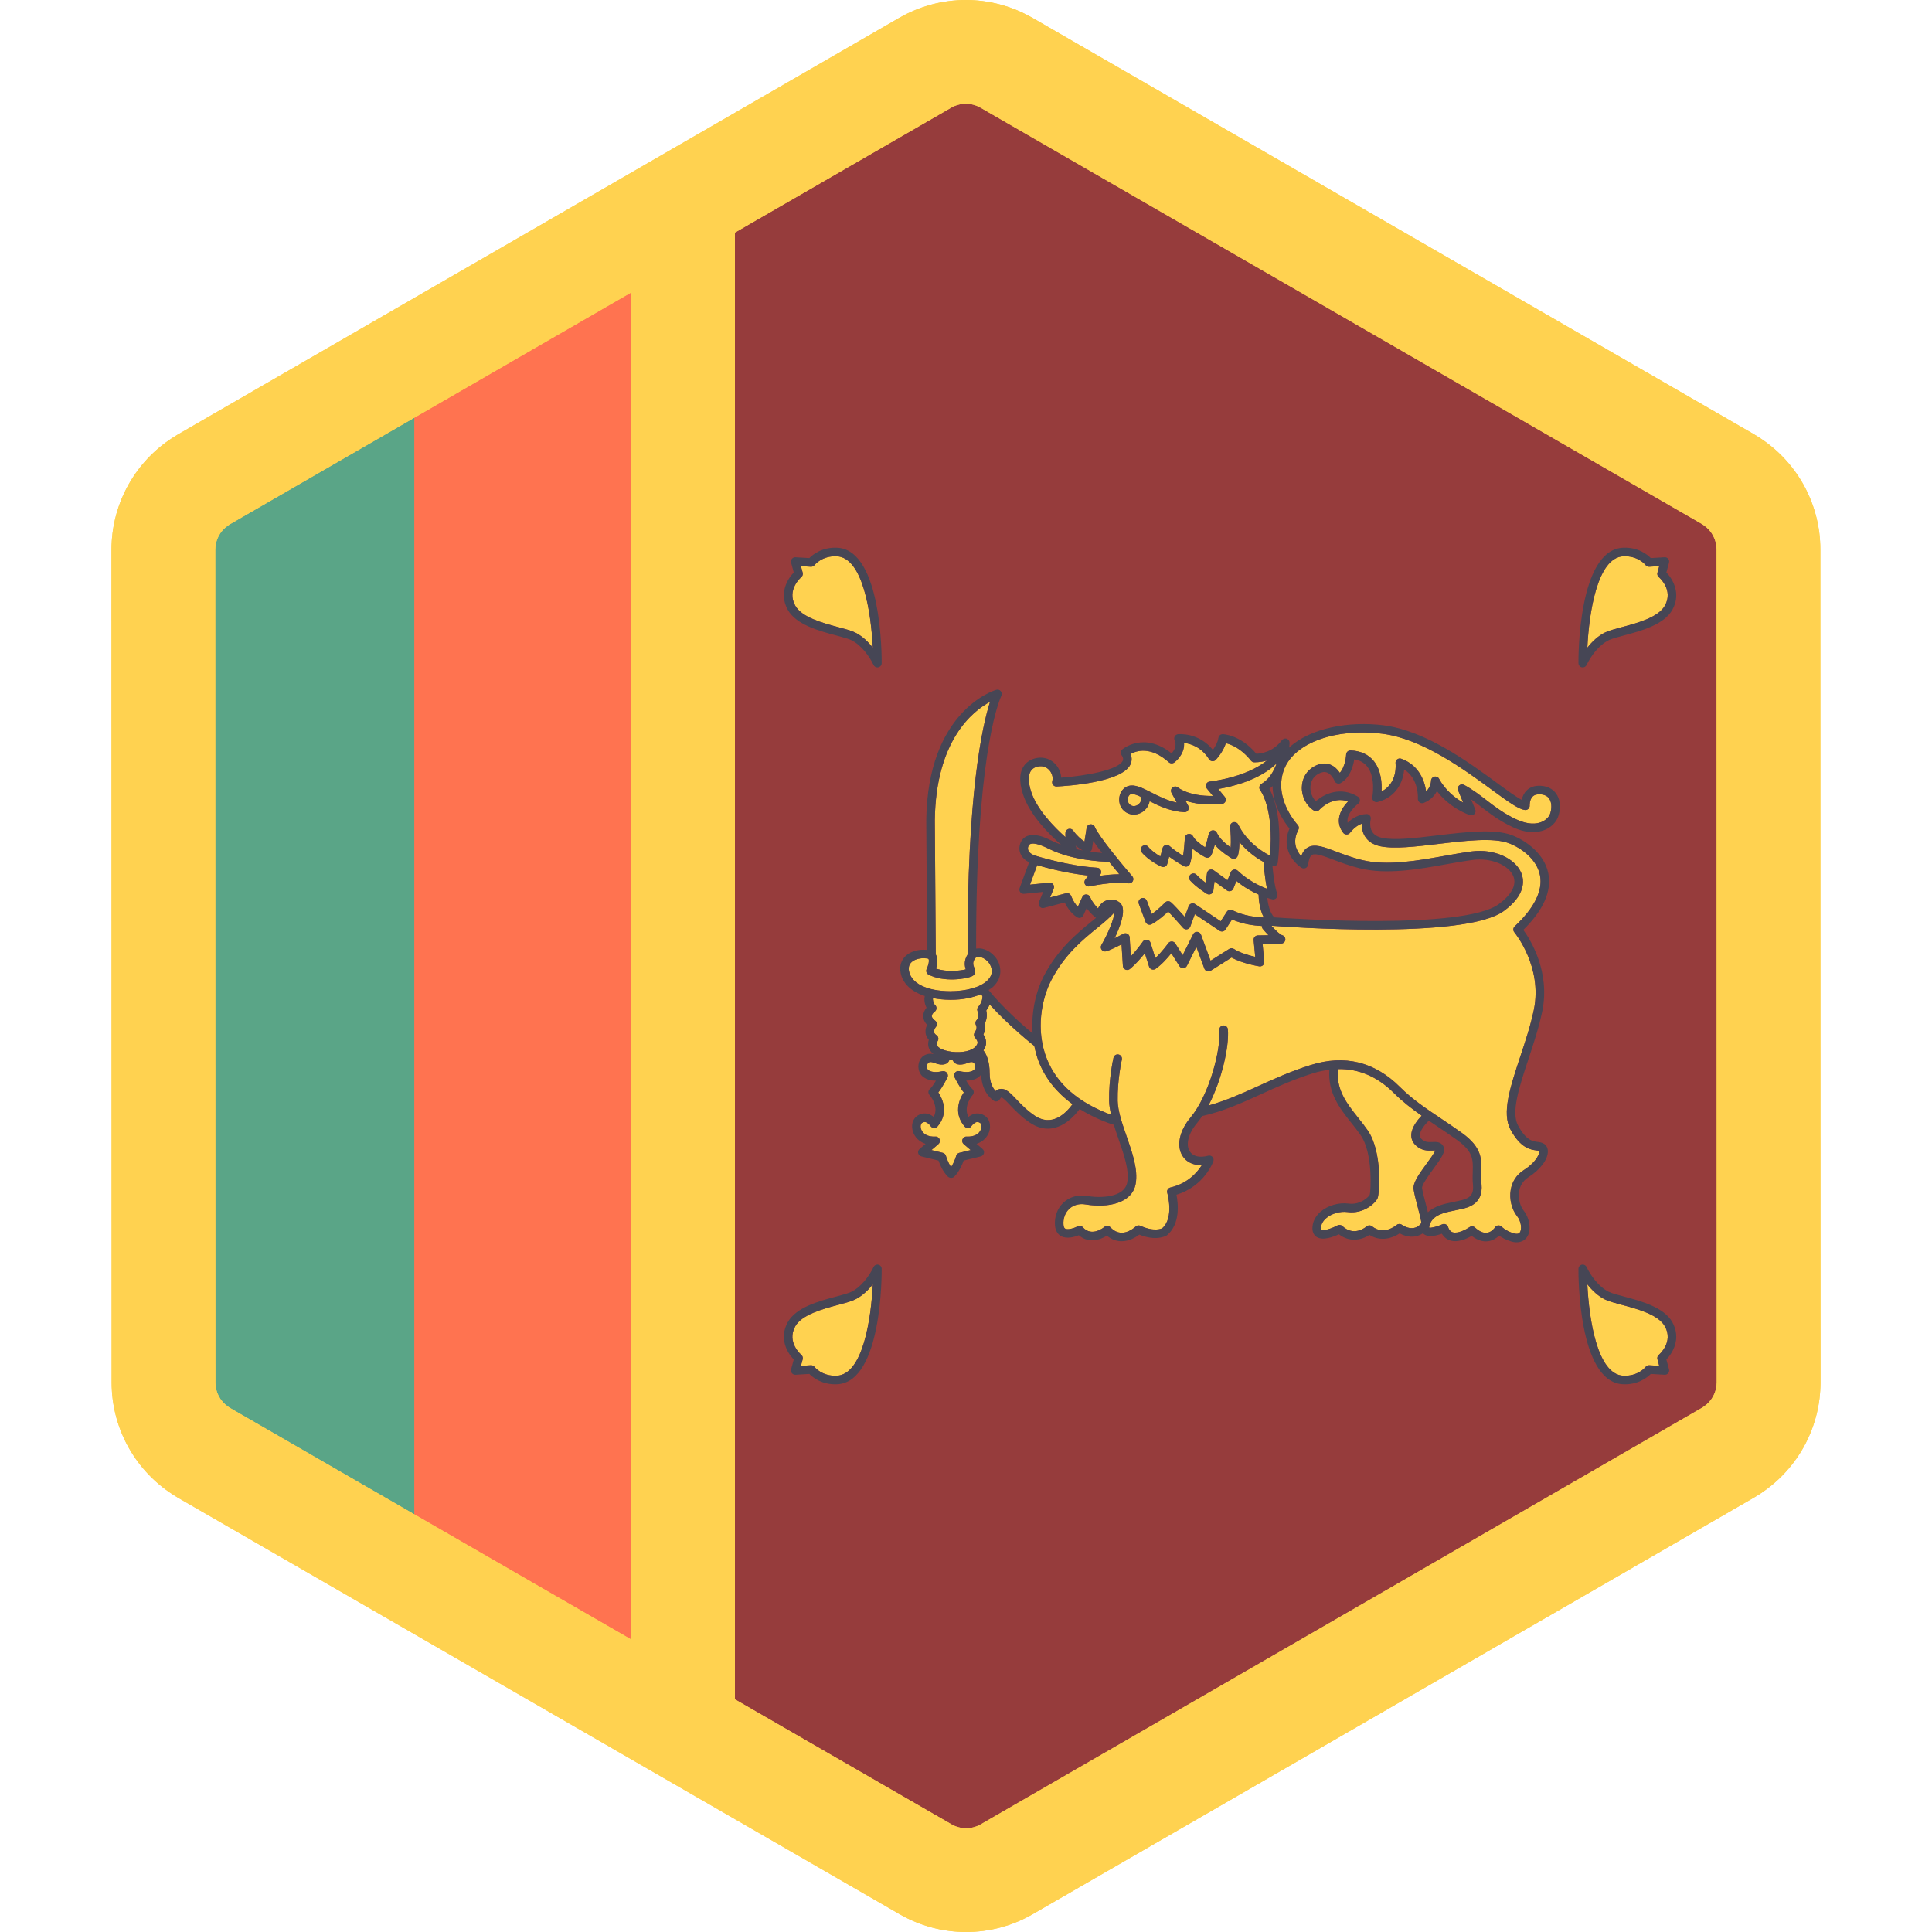 <svg xmlns="http://www.w3.org/2000/svg" xmlns:xlink="http://www.w3.org/1999/xlink" version="1.1" id="Layer_1" x="0px" y="0px" viewBox="0 0 512.003 512.003" style="enable-background:new 0 0 512.003 512.003;" xml:space="preserve"><path style="fill:#FFD250;" d="M482.436,296.746l-0.014-81.491l-0.005-27.164l-0.008-42.485  c-0.001-11.607-5.715-22.388-15.14-28.946c-0.812-0.565-1.642-1.11-2.509-1.611l-23.711-13.684l-22.198-12.81l-17.87-10.313  l-94.999-54.826l-19.995-11.539l-12.39-7.151c-10.918-6.301-24.37-6.298-35.287,0.006l-12.307,7.108l-19.995,11.548L111.024,78.25  L81.077,95.546l-22.191,12.818l-11.697,6.756c-0.841,0.486-1.648,1.015-2.439,1.561c-9.465,6.556-15.201,17.365-15.2,29.001  l0.007,42.41l0.005,27.164l0.014,81.491l0.005,27.164l0.007,42.486c0.003,11.607,5.715,22.388,15.14,28.946  c0.812,0.565,1.642,1.11,2.509,1.611l23.377,13.491l22.198,12.811l18.204,10.506l94.999,54.826l19.995,11.539l12.39,7.151  c10.92,6.301,24.37,6.298,35.287-0.006l12.307-7.108l19.995-11.548l94.989-54.863l27.325-15.782l22.191-12.818l14.319-8.27  c0.841-0.486,1.648-1.015,2.439-1.561c9.465-6.556,15.201-17.365,15.2-29.001l-0.008-42.41L482.436,296.746z"/><polygon style="fill:#FF7350;" points="109.789,110.711 96.043,253.501 109.789,401.31 124.757,409.948 167.275,434.485   167.275,77.51 124.774,102.057 "/><path style="fill:#5AA587;" d="M94.827,119.352l-22.19,12.818l-11.698,6.756c-0.014,0.009-0.161,0.097-0.536,0.356  c-2.103,1.456-3.36,3.848-3.359,6.395l0.007,42.411l0.005,27.164l0.014,81.491l0.005,27.164l0.007,42.485  c0,2.538,1.252,4.925,3.349,6.382c0.39,0.271,0.545,0.364,0.561,0.374l23.365,13.484l22.198,12.813l3.237,1.868V110.711  L94.827,119.352z"/><path style="fill:#963C3C;" d="M454.949,323.914l-0.005-27.164l-0.014-81.49l-0.005-27.164l-0.008-42.485  c0-2.538-1.252-4.924-3.349-6.382c-0.39-0.271-0.545-0.364-0.561-0.374l-23.699-13.676l-22.198-12.81l-17.87-10.313L292.242,47.23  l-19.995-11.541l-12.389-7.151c-1.182-0.685-2.529-1.046-3.895-1.046c-1.367,0-2.716,0.362-3.899,1.045l-12.307,7.108  l-19.995,11.548L194.766,61.63v388.721l24.989,14.422l19.995,11.541l12.389,7.151c1.182,0.682,2.531,1.043,3.896,1.043  c1.367,0,2.716-0.362,3.899-1.045l12.307-7.108l19.995-11.548l94.989-54.862l27.325-15.782l22.191-12.818l14.319-8.27  c0.015-0.009,0.162-0.098,0.536-0.356c2.104-1.457,3.36-3.848,3.36-6.395L454.949,323.914z"/><g>	<path style="fill:#FFD250;" d="M482.441,323.909l-0.005-27.164l-0.014-81.491l-0.005-27.164l-0.008-42.485   c0-2.902-0.357-5.752-1.041-8.496c-0.512-2.059-1.208-4.059-2.073-5.978c-2.597-5.756-6.723-10.782-12.025-14.471   c-0.812-0.565-1.642-1.11-2.509-1.611l-23.711-13.684l-22.198-12.811l-17.87-10.313l-94.999-54.826l-19.995-11.539l-12.39-7.151   c-0.272-0.157-0.554-0.292-0.829-0.442c-1.105-0.599-2.226-1.152-3.374-1.625c-0.369-0.152-0.746-0.279-1.118-0.417   c-0.351-0.131-0.699-0.275-1.053-0.394C263.576,0.615,259.77,0,255.964,0c-5.215,0-10.427,1.165-15.245,3.474   c-0.109,0.052-0.22,0.095-0.329,0.147c-0.236,0.116-0.466,0.252-0.701,0.375c-0.46,0.239-0.923,0.472-1.375,0.734l-12.307,7.108   l-19.995,11.548l-11.247,6.496l0,0l-27.492,15.879l0,0l-34.069,19.677l-22.18,12.812L81.077,95.546l-22.191,12.818l-11.697,6.756   c-0.841,0.486-1.648,1.015-2.439,1.561c-9.465,6.556-15.201,17.365-15.2,29.001l0.007,42.41l0.005,27.164l0.014,81.491   l0.005,27.164l0.007,42.485c0.001,6.528,1.81,12.796,5.069,18.199c1.811,3,4.069,5.735,6.714,8.097   c1.058,0.945,2.178,1.831,3.357,2.651c0.812,0.565,1.642,1.11,2.509,1.611l23.377,13.491l22.198,12.811l18.204,10.506l11.274,6.507   l44.984,25.962l0,0l27.492,15.867l0,0l11.247,6.491l19.995,11.539l12.39,7.151c1.365,0.787,2.769,1.477,4.203,2.067   c0.107,0.044,0.216,0.079,0.322,0.121c0.612,0.245,1.226,0.481,1.848,0.691c3.651,1.23,7.458,1.845,11.264,1.845   c6.095,0,12.188-1.577,17.649-4.73l12.307-7.108l19.995-11.548l94.989-54.863l27.325-15.782l22.191-12.818l14.319-8.27   c0.841-0.486,1.648-1.013,2.439-1.562c7.099-4.916,12.1-12.227,14.156-20.483c0.685-2.752,1.043-5.61,1.043-8.518L482.441,323.909z    M167.275,434.485l-42.517-24.538l-18.203-10.505l-22.198-12.813l-23.365-13.484c-0.016-0.01-0.171-0.102-0.561-0.374   c-2.097-1.458-3.348-3.845-3.349-6.382l-0.007-42.485l-0.005-27.164l-0.014-81.491l-0.005-27.164l-0.007-42.411   c0-2.547,1.256-4.937,3.359-6.395c0.374-0.26,0.522-0.347,0.536-0.356l11.698-6.756l22.19-12.818l29.948-17.297l42.5-24.547   V434.485z M451.596,372.718c-0.374,0.259-0.521,0.347-0.536,0.356l-14.319,8.27l-22.191,12.818l-27.325,15.782l-94.989,54.862   l-19.995,11.548l-12.307,7.108c-1.183,0.684-2.532,1.045-3.899,1.045c-1.366,0-2.713-0.361-3.896-1.043l-12.389-7.151   l-19.995-11.541l-24.989-14.422V61.632l24.997-14.437l19.995-11.548l12.307-7.108c1.183-0.684,2.532-1.045,3.899-1.045   c1.366,0,2.713,0.361,3.896,1.043l12.389,7.151l19.995,11.541l94.999,54.826l17.87,10.313l22.198,12.81l23.698,13.676   c0.016,0.01,0.171,0.102,0.561,0.374c2.097,1.458,3.348,3.845,3.349,6.382l0.008,42.485l0.005,27.164l0.014,81.49l0.005,27.164   l0.008,42.41C454.956,368.87,453.701,371.261,451.596,372.718z"/>	<path style="fill:#FFD250;" d="M374.626,315.22c-0.247-1.652,1.207-3.785,3.453-6.851c0.812-1.107,1.987-2.713,2.304-3.482   c-0.21-0.015-0.497,0.001-0.711,0.014c-1.243,0.06-3.124,0.146-4.767-1.678c-0.644-0.716-0.952-1.61-0.892-2.586   c0.122-1.984,1.743-3.936,2.749-4.969c-2.593-1.821-5.07-3.713-7.354-5.997c-4.365-4.366-9.344-6.468-14.841-6.353   c-0.509,5.469,2.308,9.064,5.316,12.848c0.886,1.113,1.771,2.227,2.573,3.39c3.956,5.727,3.129,16.785,2.627,17.956   c-0.569,1.327-3.697,4.271-7.988,3.698c-1.973-0.26-4.245,0.404-5.676,1.655c-0.615,0.539-1.35,1.433-1.35,2.634   c0,0.06,0.005,0.365,0.099,0.42c0.576,0.349,2.73-0.332,4.271-1.165c0.425-0.231,0.955-0.164,1.313,0.17   c3.033,2.839,6.077,0.386,6.413,0.097c0.416-0.355,1.03-0.367,1.453-0.026c3.104,2.502,6.34-0.232,6.477-0.351   c0.381-0.329,0.94-0.369,1.363-0.091c1.347,0.883,2.578,1.136,3.678,0.759c0.96-0.334,1.47-1.055,1.528-1.228   c0.027-0.459-0.589-2.827-0.997-4.393C375.237,318.046,374.794,316.347,374.626,315.22z"/>	<path style="fill:#FFD250;" d="M408.242,210.511c-0.935-0.071-1.612,0.131-2.076,0.59c-0.85,0.84-0.78,2.353-0.779,2.368   c0.017,0.336-0.115,0.665-0.361,0.893c-0.247,0.229-0.58,0.345-0.916,0.296c-1.682-0.22-4.168-1.994-8.781-5.375   c-7.329-5.372-18.407-13.491-28.977-14.827c-12.284-1.561-23.217,2.359-25.995,9.304c-3.093,7.733,3.48,14.777,3.547,14.848   c0.335,0.354,0.407,0.882,0.179,1.311c-1.733,3.264-0.42,5.675,0.762,6.994c0.37-1.09,0.925-1.835,1.69-2.292   c1.845-1.102,4.251-0.19,7.58,1.071c1.968,0.744,4.196,1.587,6.797,2.224c6.667,1.635,14.8,0.177,21.974-1.107   c2.536-0.455,4.981-0.891,7.256-1.181c5.722-0.729,11.458,1.807,13.035,5.782c0.764,1.924,1.172,5.79-4.672,10.041   c-10.512,7.647-58.449,4.118-61.273,3.903c-0.064,0.006-0.125,0.011-0.257,0.021c1.048,1.177,2.278,2.326,2.813,2.468   c0.546,0.146,0.901,0.671,0.832,1.233c-0.07,0.561-0.541,0.986-1.106,0.995l-4.911,0.075l0.451,4.726   c0.033,0.349-0.097,0.694-0.352,0.932c-0.255,0.24-0.609,0.341-0.951,0.295c-0.192-0.031-4.431-0.71-7.362-2.338l-5.546,3.499   c-0.182,0.115-0.394,0.174-0.605,0.174c-0.122,0-0.246-0.019-0.365-0.06c-0.325-0.111-0.581-0.36-0.699-0.681l-2.117-5.755   l-2.509,5.02c-0.182,0.367-0.55,0.606-0.958,0.626c-0.407,0.042-0.796-0.181-1.015-0.53l-2.151-3.428   c-0.983,1.228-2.561,3.018-4.174,4.135c-0.295,0.206-0.669,0.256-1.01,0.141c-0.341-0.116-0.606-0.387-0.714-0.73l-1.127-3.558   c-0.997,1.261-2.439,2.933-3.966,4.185c-0.326,0.271-0.779,0.335-1.17,0.164c-0.39-0.17-0.652-0.542-0.679-0.966l-0.362-5.718   c-1.291,0.659-3.049,1.515-4.023,1.819c-0.442,0.139-0.931-0.009-1.221-0.374c-0.292-0.364-0.33-0.869-0.098-1.273   c1.747-3.034,3.35-6.823,3.473-8.706c-1.158,1.388-2.78,2.716-4.594,4.19c-3.855,3.139-8.654,7.043-12.185,13.877   c-2.467,4.776-4.238,13.108-1.113,20.876c2.666,6.627,8.405,11.571,17.002,14.747c-0.287-1.255-0.509-2.487-0.531-3.644   c-0.112-5.885,1.11-11.254,1.162-11.481c0.14-0.611,0.746-0.996,1.357-0.849c0.611,0.14,0.99,0.747,0.85,1.357   c-0.012,0.052-1.21,5.334-1.103,10.927c0.052,2.738,1.23,6.117,2.369,9.384c1.512,4.344,3.077,8.834,2.397,12.614   c-0.926,5.137-7.322,6.439-13.259,5.448c-1.687-0.284-3.223,0.132-4.326,1.162c-1.12,1.045-1.693,2.644-1.536,4.283   c0.075,0.771,0.362,0.926,0.457,0.978c0.714,0.386,2.394-0.139,3.303-0.614c0.457-0.24,1.022-0.141,1.372,0.25   c2.381,2.667,5.587,0.006,5.722-0.111c0.46-0.387,1.146-0.352,1.56,0.089c0.897,0.956,1.847,1.432,2.904,1.456   c1.934,0.117,3.769-1.603,3.788-1.618c0.335-0.326,0.836-0.41,1.26-0.219c3.737,1.71,5.697,0.717,5.778,0.67   c3.242-2.764,1.368-9.324,1.35-9.39c-0.089-0.3-0.049-0.622,0.109-0.891c0.157-0.27,0.42-0.461,0.724-0.532   c4.541-1.041,7.081-3.956,8.308-5.888c-2.243-0.022-4.026-0.809-5.077-2.451c-1.692-2.649-0.88-6.639,2.071-10.165   c5.047-6.032,8.134-18.238,7.67-23.209c-0.057-0.622,0.401-1.175,1.023-1.233c0.606-0.063,1.175,0.401,1.233,1.023   c0.404,4.354-1.558,13.385-5.141,20.196c4.54-1.256,8.683-3.093,13.005-5.066c4.298-1.961,8.741-3.988,14.081-5.66   c9.026-2.827,16.987-0.867,23.671,5.82c3.238,3.238,6.773,5.61,10.867,8.358c1.798,1.206,3.669,2.462,5.61,3.86   c5.261,3.788,5.169,6.951,5.07,10.3c-0.03,1.021-0.062,2.076,0.054,3.219c0.542,5.437-3.78,6.297-5.86,6.711   c-0.285,0.056-0.551,0.109-0.785,0.166c-0.294,0.074-0.645,0.146-1.032,0.224c-2.111,0.427-5.3,1.075-6.083,3.776   c-0.141,0.484-0.087,0.654-0.087,0.654c0.334,0.152,2.061-0.24,3.437-0.866c0.292-0.134,0.624-0.136,0.917-0.01   c0.294,0.125,0.521,0.37,0.626,0.672c0.401,1.176,1.027,1.376,1.232,1.442c1.426,0.446,3.76-0.867,4.464-1.367   c0.439-0.309,1.028-0.276,1.423,0.086c1.17,1.068,2.251,1.538,3.223,1.407c1.301-0.181,2.091-1.406,2.099-1.42   c0.187-0.302,0.506-0.5,0.861-0.532c0.36-0.019,0.705,0.107,0.944,0.37c0.003,0.005,0.995,1.05,3.023,1.692   c1.331,0.416,1.666-0.064,1.776-0.222c0.562-0.82,0.36-2.913-0.736-4.283c-1.437-1.797-2.103-4.529-1.699-6.959   c0.371-2.238,1.578-4.063,3.487-5.277c3.498-2.226,4.298-4.625,4.073-5.081c-0.065-0.031-0.444-0.081-0.749-0.121   c-1.561-0.206-4.173-0.551-6.859-5.512c-2.372-4.378-0.076-11.309,2.579-19.337c1.348-4.066,2.74-8.274,3.599-12.399   c2.378-11.413-5.095-20.474-5.17-20.564c-0.386-0.46-0.346-1.143,0.092-1.555c5.245-4.921,7.5-9.484,6.699-13.559   c-0.833-4.25-4.949-7.221-8.219-8.473c-4.075-1.562-11.512-0.674-18.705,0.181c-6.011,0.714-11.693,1.391-15.36,0.626   c-1.889-0.397-3.273-1.292-4.113-2.661c-0.692-1.128-0.861-2.364-0.854-3.329c-1.822,0.685-3.052,2.372-3.067,2.393   c-0.209,0.291-0.542,0.467-0.9,0.474c-0.447-0.018-0.701-0.156-0.917-0.439c-0.926-1.197-1.3-2.519-1.105-3.93   c0.249-1.823,1.427-3.392,2.391-4.403c-4.218-1.481-7.449,2.053-7.598,2.222c-0.369,0.409-0.975,0.496-1.441,0.214   c-2.034-1.251-3.295-3.705-3.215-6.253c0.076-2.406,1.317-4.423,3.403-5.53c1.43-0.759,2.799-0.898,4.071-0.419   c1.21,0.456,2.058,1.397,2.592,2.194c1.543-1.76,1.673-4.797,1.673-4.832c0.009-0.304,0.137-0.591,0.36-0.799   c0.221-0.206,0.53-0.336,0.82-0.304c2.683,0.111,4.766,1.08,6.19,2.879c1.946,2.462,2.128,5.881,2.013,7.998   c4.285-2.188,3.743-7.237,3.714-7.473c-0.046-0.39,0.112-0.775,0.417-1.02c0.305-0.244,0.712-0.319,1.086-0.182   c4.548,1.605,6.202,5.66,6.592,8.678c1.287-1.228,1.307-2.805,1.307-2.827c0-0.517,0.351-0.968,0.852-1.097   c0.506-0.126,1.027,0.1,1.275,0.555c1.755,3.207,4.43,5.202,6.387,6.32l-1.348-3.268c-0.182-0.442-0.067-0.952,0.287-1.273   c0.357-0.321,0.877-0.384,1.297-0.156c2.243,1.208,4.021,2.576,5.902,4.024c2.268,1.747,4.615,3.552,7.922,5.105   c3.228,1.518,5.405,1.228,6.657,0.721c1.298-0.524,2.039-1.448,2.281-2.081c0.456-1.196,0.589-2.914-0.144-4.054   C410.136,210.991,409.341,210.584,408.242,210.511z"/>	<path style="fill:#FFD250;" d="M274.494,226.8c0.003,0.001,0.004,0.003,0.004,0.003c0.006,0.001,0.009,0.001,0.012,0.001   c0.084,0.027,8.554,2.701,16.246,3.158c0.421,0.025,0.796,0.285,0.967,0.671c0.171,0.387,0.114,0.84-0.152,1.17l-0.269,0.335   c1.526-0.229,3.444-0.441,5.326-0.449c-0.771-0.917-1.731-2.084-2.715-3.308c-2.057-0.037-9.582-0.365-15.707-3.317   c-1.487-0.721-4.059-1.968-5.282-1.336c-0.211,0.109-0.559,0.62-0.501,1.246C272.497,225.772,273.231,226.421,274.494,226.8z"/>	<path style="fill:#FFD250;" d="M300.017,210.426c-0.117,0-0.226,0.014-0.32,0.041c-0.494,0.147-0.745,0.706-0.811,1.142   c-0.082,0.557,0.059,1.307,0.706,1.74c0.845,0.562,1.75,0.177,2.264-0.33c0.162-0.157,0.94-0.99,0.366-1.898l-0.001-0.003   C301.336,210.711,300.56,210.426,300.017,210.426z"/>	<path style="fill:#FFD250;" d="M288.899,237.737c0.549,1.308,1.4,2.322,2.103,3.002c0.267-0.579,0.674-1.178,1.292-1.63   c0.605-0.441,1.652-0.87,3.188-0.55c0.024,0.001,0.045,0.006,0.069,0.009c0.044,0.01,0.079,0.006,0.124,0.016   c0.04,0.01,0.065,0.041,0.104,0.052c0.055,0.02,0.112,0.021,0.165,0.05c0.04,0.021,0.064,0.057,0.099,0.082   c0.577,0.245,1.06,0.641,1.316,1.24c0.858,2.003-0.652,5.89-1.986,8.658c0.942-0.466,1.844-0.938,2.331-1.2   c0.339-0.182,0.75-0.18,1.086,0.009c0.337,0.187,0.556,0.534,0.58,0.917l0.32,5.054c1.772-1.867,3.167-3.895,3.184-3.923   c0.245-0.359,0.669-0.539,1.1-0.481c0.43,0.064,0.784,0.366,0.915,0.779l1.292,4.081c1.808-1.663,3.385-3.891,3.404-3.919   c0.22-0.31,0.579-0.475,0.956-0.481c0.379,0.01,0.729,0.21,0.931,0.531l1.948,3.107l2.78-5.56c0.202-0.406,0.584-0.661,1.077-0.626   c0.451,0.025,0.844,0.316,1,0.741l2.537,6.899l4.951-3.124c0.375-0.239,0.851-0.234,1.226,0.011c1.615,1.057,4.096,1.74,5.66,2.091   l-0.424-4.434c-0.03-0.316,0.074-0.629,0.285-0.864c0.211-0.236,0.51-0.374,0.826-0.377l2.833-0.042   c-0.681-0.69-1.245-1.357-1.521-1.695c-0.185-0.225-0.257-0.5-0.245-0.77c-2.087-0.089-4.996-0.461-7.904-1.716l-1.731,2.668   c-0.165,0.255-0.425,0.432-0.722,0.492c-0.075,0.016-0.151,0.024-0.227,0.024c-0.222,0-0.442-0.066-0.631-0.192l-6.543-4.39   l-1.202,3.273c-0.139,0.376-0.465,0.651-0.859,0.722c-0.394,0.076-0.795-0.067-1.06-0.369c-1.123-1.29-2.889-3.265-3.94-4.35   c-0.946,0.912-2.606,2.382-4.38,3.368c-0.289,0.161-0.634,0.186-0.942,0.072c-0.31-0.114-0.555-0.357-0.67-0.667l-1.793-4.815   c-0.219-0.586,0.08-1.24,0.667-1.457c0.584-0.219,1.24,0.082,1.457,0.667l1.308,3.513c1.898-1.318,3.483-3.017,3.502-3.037   c0.404-0.435,1.077-0.486,1.538-0.115c0.66,0.529,2.451,2.501,3.699,3.901l1.043-2.84c0.12-0.326,0.384-0.58,0.714-0.686   c0.327-0.114,0.692-0.06,0.981,0.136l6.786,4.553l1.641-2.528c0.316-0.487,0.947-0.656,1.456-0.397   c3.012,1.506,6.265,1.871,8.34,1.924c-1.267-2.367-1.378-5.367-1.386-6.072c-1.696-0.749-3.78-1.878-5.877-3.603l-0.816,2.014   c-0.131,0.321-0.402,0.566-0.739,0.662c-0.335,0.092-0.696,0.033-0.976-0.171l-3.273-2.374l-0.319,2.453   c-0.05,0.38-0.287,0.71-0.635,0.875c-0.344,0.165-0.75,0.149-1.078-0.053c-0.114-0.067-2.807-1.715-4.413-3.519   c-0.416-0.467-0.374-1.183,0.095-1.6c0.462-0.416,1.18-0.376,1.6,0.095c0.679,0.762,1.628,1.521,2.421,2.094l0.329-2.527   c0.051-0.397,0.309-0.736,0.676-0.894c0.369-0.16,0.792-0.111,1.113,0.122l3.644,2.643l0.872-2.152   c0.14-0.345,0.442-0.6,0.809-0.68c0.362-0.079,0.746,0.025,1.017,0.281c2.824,2.658,5.881,4.094,7.783,4.797   c-0.649-3.024-0.897-6.816-0.909-7.016c-0.001-0.029,0.011-0.053,0.011-0.08c-1.764-0.973-4.261-2.652-6.418-5.287   c-0.01,1.397-0.124,2.818-0.466,3.715c-0.117,0.31-0.364,0.551-0.676,0.664c-0.312,0.107-0.657,0.08-0.942-0.081   c-0.137-0.079-2.602-1.495-4.438-3.562c-0.317,1.138-0.697,2.339-1.017,2.875c-0.307,0.507-0.947,0.695-1.478,0.431   c-0.107-0.052-1.843-0.932-3.392-2.276c-0.15,1.51-0.384,3.213-0.715,4.044c-0.12,0.301-0.362,0.535-0.669,0.646   c-0.305,0.105-0.642,0.081-0.926-0.072c-0.104-0.056-2.069-1.135-3.906-2.502l-0.497,1.889c-0.085,0.322-0.309,0.592-0.611,0.736   c-0.304,0.14-0.649,0.145-0.955,0.007c-0.137-0.062-3.377-1.552-5.222-3.808c-0.396-0.484-0.326-1.197,0.16-1.593   c0.482-0.397,1.197-0.326,1.593,0.16c0.882,1.077,2.232,1.978,3.205,2.543l0.581-2.208c0.101-0.384,0.394-0.686,0.772-0.799   c0.377-0.117,0.79-0.019,1.082,0.246c1.082,0.98,2.547,1.943,3.589,2.582c0.221-1.398,0.394-3.42,0.467-4.732   c0.03-0.506,0.39-0.932,0.884-1.041c0.499-0.112,1.003,0.121,1.243,0.565c0.622,1.147,2.119,2.264,3.248,2.97   c0.31-0.968,0.692-2.398,0.979-3.632c0.111-0.474,0.509-0.824,0.992-0.87c0.484-0.06,0.945,0.217,1.143,0.661   c0.709,1.568,2.422,3.002,3.646,3.879c0.132-1.652,0.01-3.999-0.141-5.469c-0.056-0.546,0.286-1.053,0.812-1.205   c0.539-0.146,1.088,0.097,1.331,0.587c2.279,4.621,6.308,7.182,8.405,8.259c1.143-12.503-2.522-17.287-2.561-17.335   c-0.205-0.257-0.291-0.596-0.23-0.92c0.062-0.322,0.259-0.607,0.542-0.772c2.034-1.178,3.27-3.329,4.028-5.417   c-4.606,4.466-11.904,6.182-15.46,6.774l1.736,2.116c0.264,0.322,0.33,0.766,0.171,1.152c-0.161,0.386-0.519,0.652-0.935,0.694   c-4.356,0.435-7.534-0.141-9.675-0.864l0.741,1.367c0.195,0.359,0.181,0.795-0.035,1.141c-0.215,0.346-0.611,0.58-1.008,0.531   c-3.549-0.152-6.654-1.613-9.206-2.905c-0.121,0.834-0.532,1.645-1.217,2.313c-0.839,0.817-1.904,1.241-2.96,1.241   c-0.747,0-1.491-0.212-2.143-0.647c-1.281-0.854-1.928-2.372-1.691-3.96c0.22-1.458,1.141-2.599,2.403-2.977   c1.69-0.501,3.617,0.475,6.055,1.717c1.936,0.987,4.244,2.161,6.761,2.688l-1.403-2.591c-0.261-0.482-0.14-1.081,0.287-1.425   c0.429-0.337,1.038-0.329,1.453,0.031c0.025,0.023,2.844,2.338,9.244,2.218l-1.613-1.968c-0.266-0.322-0.33-0.769-0.17-1.155   c0.162-0.386,0.524-0.652,0.941-0.692c0.122-0.011,9.419-0.955,15.14-5.563c-1.862,0.545-3.305,0.46-3.415,0.457   c-0.314-0.025-0.604-0.179-0.8-0.425c-2.622-3.293-5.301-4.31-6.654-4.626c-0.76,2.393-2.598,4.329-2.688,4.423   c-0.244,0.252-0.59,0.376-0.935,0.342c-0.349-0.036-0.66-0.231-0.845-0.53c-2.021-3.257-4.934-4.114-6.627-4.326   c0.207,2.407-1.475,4.385-2.594,5.209c-0.435,0.316-1.03,0.287-1.426-0.067c-4.862-4.345-8.616-3.059-10.135-2.192   c0.48,1.192,0.254,2.166-0.071,2.823c-2.322,4.704-16.683,5.65-19.538,5.791c-0.354,0.025-0.71-0.137-0.936-0.419   c-0.229-0.281-0.306-0.655-0.214-1.005c0.21-0.784,0.069-1.628-0.392-2.384c-0.472-0.771-1.228-1.333-2.022-1.503   c-0.746-0.157-2.172-0.056-3.023,0.877c-0.973,1.071-1.04,3.05-0.191,5.727c1.521,4.805,6.205,9.537,9.12,12.133   c-0.026-0.597-0.009-1.037-0.003-1.147c0.025-0.484,0.354-0.898,0.82-1.031c0.467-0.137,0.963,0.042,1.241,0.441   c0.966,1.388,2.118,2.327,2.984,2.9l0.567-3.624c0.08-0.501,0.482-0.89,0.987-0.95c0.501-0.042,0.987,0.224,1.18,0.695   c1.027,2.493,7.524,10.298,9.942,13.095c0.31,0.357,0.365,0.869,0.137,1.283c-0.227,0.412-0.686,0.636-1.155,0.579   c-4.14-0.59-10.223,0.787-10.285,0.801c-0.469,0.109-0.957-0.092-1.213-0.501c-0.255-0.409-0.226-0.933,0.076-1.311l0.837-1.043   c-5.748-0.597-11.346-2.109-13.609-2.77l-1.901,5.166l5.124-0.512c0.386-0.049,0.784,0.13,1.02,0.45   c0.239,0.319,0.292,0.737,0.141,1.106l-0.966,2.362l4.22-1.116c0.559-0.155,1.132,0.145,1.343,0.679   c0.559,1.416,1.245,2.347,1.792,2.924l1.188-2.629c0.187-0.41,0.596-0.696,1.048-0.665   C288.322,237.049,288.725,237.321,288.899,237.737z"/>	<path style="fill:#FFD250;" d="M274.228,295.669c4.469,2.984,8.079-0.42,10.01-3.042c-4.116-3.004-7.113-6.698-8.883-11.097   c-0.579-1.438-0.955-2.89-1.248-4.341c-0.42-0.33-6.637-5.254-11.843-11.008c-0.266,0.694-0.615,1.245-0.898,1.617   c0.366,1.487,0.01,2.703-0.449,3.482c0.316,1.061,0.063,2.112-0.305,2.88c0.787,1.188,0.931,2.353,0.426,3.47   c-0.116,0.256-0.271,0.492-0.434,0.724c0.647,0.781,1.667,2.572,1.667,6.173c0,2.422,0.897,3.875,1.566,4.621   c0.391-0.337,0.819-0.529,1.29-0.579c1.43-0.16,2.603,1.063,4.209,2.749C270.592,292.642,272.155,294.287,274.228,295.669z"/>	<path style="fill:#FFD250;" d="M252.004,264.956c-0.084,0-0.169-0.001-0.252-0.001c-1.63-0.015-3.119-0.177-4.49-0.441   c-0.131,0.379,0.149,1.477,0.442,1.705c0.289,0.221,0.482,0.589,0.472,0.953c-0.01,0.362-0.166,0.72-0.467,0.925   c-0.194,0.136-0.769,0.649-0.776,1.151c-0.007,0.489,0.57,0.995,0.915,1.253c0.252,0.189,0.415,0.475,0.447,0.787   c0.032,0.314-0.066,0.627-0.275,0.865c-0.146,0.172-0.562,0.802-0.49,1.332c0.015,0.112,0.062,0.455,0.652,0.856   c0.255,0.174,0.43,0.446,0.481,0.751c0.05,0.305-0.026,0.619-0.212,0.866c0.001,0-0.317,0.465-0.195,0.926   c0.136,0.512,0.772,0.906,1.282,1.145c0.953,0.449,2.326,0.737,3.756,0.794c0.044-0.008,0.087-0.001,0.132-0.003   c1.206,0.035,2.443-0.082,3.502-0.472c1.037-0.382,1.726-0.936,2.046-1.647c0.1-0.221,0.309-0.684-0.582-1.723   c-0.349-0.407-0.365-1-0.04-1.426c0.001-0.003,0.757-1.041,0.291-1.871c-0.249-0.444-0.174-0.998,0.186-1.357   c0.066-0.074,0.77-0.901,0.212-2.388c-0.161-0.427-0.049-0.91,0.285-1.223c0.041-0.041,1.066-1.107,1.043-2.729   c-0.139-0.17-0.277-0.339-0.414-0.509C257.763,264.403,255.076,264.956,252.004,264.956z"/>	<path style="fill:#FFD250;" d="M262.366,185.99c-4.581,2.463-14.351,10.188-14.632,31.336l0.252,35.638   c0.031,0.05,0.074,0.101,0.099,0.15c0.591,1.115,0.311,2.561-0.021,3.563c2.83,1.012,6.361,0.596,7.873,0.221   c-0.301-0.884-0.541-2.309,0.484-3.926C256.261,210.471,260.313,192.392,262.366,185.99z"/>	<path style="fill:#FFD250;" d="M262.839,257.403c0-1.811-1.366-3.222-2.717-3.679c-0.28-0.096-1.233-0.361-1.67,0.212   c-0.819,1.071-0.529,1.828-0.249,2.561c0.156,0.407,0.317,0.827,0.196,1.308c-0.154,0.614-0.712,0.866-0.897,0.95   c-1.537,0.697-7.382,1.612-11.421-0.472c-0.547-0.284-0.769-0.953-0.497-1.507c0.426-0.874,0.736-2.156,0.499-2.601   c-0.019-0.037-0.072-0.139-0.391-0.181c-0.301-0.041-0.602-0.062-0.898-0.062c-1.38,0-2.658,0.434-3.35,1.175   c-0.556,0.596-0.73,1.355-0.531,2.317c0.671,3.242,4.731,5.21,10.86,5.266c4.335-0.015,8.064-1.038,9.926-2.884   C262.454,259.055,262.839,258.247,262.839,257.403z"/>	<path style="fill:#FFD250;" d="M253.087,284.282c0.262-0.345,0.695-0.512,1.121-0.424c0.787,0.165,2.746,0.58,3.869-0.29   c0.392-0.301,0.481-1.122,0.18-1.658c-0.104-0.185-0.417-0.74-1.597-0.289c-1.116,0.431-2.721,0.897-3.728-0.009   c-0.201-0.181-0.329-0.392-0.425-0.61c-0.302-0.026-0.605-0.042-0.902-0.087c-0.096,0.249-0.23,0.492-0.457,0.697   c-1.003,0.905-2.608,0.44-3.726,0.009c-1.176-0.447-1.496,0.105-1.597,0.289c-0.301,0.535-0.214,1.357,0.177,1.657   c1.126,0.867,3.084,0.457,3.728,0.321c0.417-0.084,0.93,0.06,1.196,0.402c0.265,0.345,0.377,0.796,0.182,1.185   c-0.255,0.51-1.365,2.679-2.448,4.033c1.416,2.071,2.643,5.763-0.23,9.046c-0.235,0.265-0.599,0.399-0.937,0.384   c-0.354-0.026-0.677-0.219-0.869-0.517c-0.164-0.247-0.739-0.935-1.375-1.06c-0.192-0.037-0.496-0.051-0.933,0.247   c-0.296,0.205-0.464,0.884-0.212,1.626c0.447,1.327,1.837,2.066,3.796,1.973c0.446-0.044,0.928,0.262,1.108,0.712   c0.179,0.45,0.051,0.964-0.316,1.278l-1.847,1.585l3.015,0.735c0.4,0.097,0.715,0.404,0.825,0.801   c0.004,0.019,0.456,1.626,1.357,2.982c0.9-1.356,1.351-2.962,1.356-2.982c0.109-0.397,0.425-0.704,0.825-0.801l3.015-0.735   l-1.848-1.585c-0.367-0.314-0.494-0.829-0.316-1.278c0.179-0.45,0.629-0.752,1.108-0.712c1.937,0.085,3.35-0.646,3.798-1.974   c0.251-0.741,0.084-1.42-0.212-1.625c-0.445-0.302-0.752-0.287-0.941-0.246c-0.656,0.132-1.246,0.869-1.368,1.057   c-0.191,0.3-0.515,0.491-0.869,0.517c-0.367,0.019-0.704-0.115-0.937-0.384c-2.872-3.284-1.645-6.976-0.229-9.046   c-1.085-1.355-2.193-3.523-2.449-4.033C252.78,285.088,252.825,284.626,253.087,284.282z"/></g><path style="fill:#464655;" d="M412.513,210.499c-0.605-0.942-1.811-2.096-4.123-2.247c-1.606-0.115-2.894,0.317-3.83,1.253  c-0.754,0.751-1.116,1.682-1.29,2.468c-1.546-0.812-4.018-2.624-6.601-4.516c-7.518-5.511-18.881-13.837-30.033-15.248  c-9.045-1.148-19.333,0.655-24.991,5.905c0.085-0.694,0.11-1.158,0.114-1.238c0.001-0.015-0.011-0.026-0.011-0.041  c0.001-0.211-0.057-0.409-0.165-0.586c-0.023-0.039-0.049-0.066-0.075-0.101c-0.126-0.164-0.282-0.304-0.49-0.38  c-0.004-0.001-0.006-0.006-0.01-0.007h-0.004c-0.214-0.075-0.429-0.063-0.634-0.014c-0.04,0.01-0.074,0.015-0.112,0.029  c-0.199,0.07-0.371,0.185-0.505,0.352c-0.009,0.011-0.025,0.011-0.033,0.022c-2.349,3.155-5.575,3.569-6.763,3.609  c-4.243-5.037-8.725-5.194-8.919-5.199c-0.649,0.042-1.062,0.402-1.146,0.966c-0.177,1.196-0.874,2.381-1.462,3.203  c-3.738-4.647-9.001-4.181-9.235-4.163c-0.364,0.035-0.687,0.245-0.87,0.562c-0.181,0.316-0.201,0.701-0.049,1.033  c0.674,1.485-0.144,2.775-0.795,3.494c-7.359-5.897-13.021-1.093-13.081-1.04c-0.432,0.379-0.514,1.022-0.186,1.496  c0.549,0.795,0.451,1.235,0.305,1.531c-1.191,2.413-9.829,3.988-16.298,4.449c-0.034-0.91-0.311-1.816-0.819-2.647  c-0.802-1.31-2.071-2.233-3.48-2.536c-1.566-0.341-3.77,0.019-5.175,1.57c-1.57,1.726-1.796,4.396-0.675,7.935  c1.751,5.532,7.009,10.735,10.076,13.414c-0.747-0.276-1.487-0.577-2.204-0.923c-1.806-0.88-4.827-2.349-7.061-1.188  c-1.127,0.582-1.848,2.042-1.717,3.468c0.066,0.715,0.465,2.319,2.556,3.344l-2.514,6.832c-0.134,0.366-0.071,0.776,0.169,1.085  c0.237,0.309,0.619,0.476,1.007,0.434l5.051-0.505l-1.113,2.724c-0.162,0.399-0.085,0.855,0.197,1.177  c0.284,0.321,0.716,0.465,1.142,0.346l5.482-1.451c1.416,2.909,3.305,3.926,3.394,3.973c0.279,0.147,0.6,0.17,0.893,0.067  c0.295-0.101,0.536-0.32,0.664-0.604l0.874-1.933c0.906,1.267,1.884,2.108,2.489,2.572c-0.369,0.305-0.731,0.605-1.131,0.93  c-3.808,3.098-9.02,7.342-12.767,14.596c-1.882,3.643-3.348,9.2-2.91,15.111c-2.729-2.294-7.874-6.844-11.663-11.502  c0.456-0.311,0.942-0.605,1.307-0.967c1.185-1.172,1.81-2.561,1.81-4.01c0-3.012-2.207-5.132-4.255-5.825  c-0.764-0.257-1.496-0.295-2.164-0.182c-0.066-49.378,5.557-64.494,6.699-67.039c0.18-0.402,0.111-0.875-0.18-1.208  c-0.289-0.332-0.75-0.466-1.172-0.342c-0.742,0.219-18.178,5.665-18.562,34.514l0.244,34.419c-2.367-0.25-4.614,0.424-5.922,1.821  c-0.744,0.795-1.536,2.191-1.095,4.325c0.586,2.832,2.872,4.922,6.378,6.071c-0.096,0.371-0.13,0.792-0.082,1.262  c0.055,0.554,0.227,1.237,0.547,1.832c-0.427,0.51-0.849,1.24-0.87,2.137c-0.02,0.866,0.325,1.678,1.027,2.423  c-0.277,0.559-0.519,1.316-0.412,2.153c0.065,0.499,0.274,1.161,0.866,1.801c-0.166,0.494-0.27,1.14-0.091,1.851  c0.181,0.735,0.639,1.365,1.316,1.904c-1.735-0.321-2.954,0.46-3.524,1.48c-0.857,1.528-0.51,3.575,0.772,4.563  c1.046,0.804,2.289,1.061,3.422,1.002c-0.577,0.976-1.186,1.879-1.57,2.178c-0.25,0.194-0.407,0.481-0.434,0.795  c-0.029,0.314,0.076,0.626,0.289,0.86c0.117,0.13,2.589,2.914,1.118,5.807c-0.455-0.374-1.043-0.722-1.743-0.865  c-0.91-0.185-1.831,0.025-2.668,0.6c-1.196,0.82-1.641,2.553-1.08,4.216c0.43,1.273,1.5,2.578,3.328,3.18l-1.59,1.363  c-0.322,0.276-0.464,0.711-0.365,1.123c0.099,0.414,0.42,0.736,0.834,0.836l4.545,1.107c0.349,0.998,1.145,2.927,2.476,4.258  c0.212,0.212,0.616,0.332,0.917,0.332s0.589-0.12,0.801-0.332c1.331-1.331,2.127-3.258,2.476-4.258l4.545-1.107  c0.414-0.1,0.735-0.424,0.834-0.836c0.099-0.415-0.042-0.849-0.365-1.123l-1.59-1.363c1.826-0.604,2.898-1.907,3.328-3.18  c0.561-1.662,0.116-3.397-1.08-4.216c-0.84-0.577-1.766-0.784-2.669-0.6c-0.7,0.141-1.286,0.49-1.742,0.862  c-1.447-2.877,1.003-5.677,1.121-5.808c0.21-0.235,0.312-0.546,0.285-0.858s-0.185-0.602-0.432-0.794  c-0.382-0.297-0.99-1.2-1.567-2.174c1.131,0.01,2.369-0.196,3.418-1.006c0.23-0.176,0.394-0.419,0.561-0.655  c0.08,4.971,3.232,6.939,3.368,7.023c0.537,0.32,1.226,0.15,1.548-0.382c0.267-0.435,0.426-0.519,0.424-0.524  c0.399,0.023,1.516,1.2,2.333,2.058c1.333,1.403,2.994,3.149,5.277,4.671c1.675,1.117,3.255,1.556,4.71,1.556  c4.079,0,7.134-3.442,8.438-5.211c2.541,1.595,5.42,2.977,8.704,4.099c0.112,0.039,0.226,0.054,0.339,0.056  c0.391,1.272,0.82,2.552,1.262,3.82c1.417,4.066,2.882,8.273,2.307,11.466c-0.745,4.139-7.292,4.18-10.657,3.614  c-2.394-0.39-4.615,0.222-6.246,1.742c-1.63,1.522-2.469,3.824-2.242,6.157c0.157,1.63,0.975,2.397,1.633,2.753  c1.512,0.812,3.557,0.205,4.667-0.25c2.551,2.222,5.602,1.29,7.448,0.115c1.136,0.948,2.402,1.446,3.771,1.477  c0.046,0.001,0.09,0.001,0.136,0.001c2.071,0,3.813-1.09,4.685-1.757c4.389,1.776,6.897,0.451,7.335,0.18  c3.563-3.004,2.977-8.406,2.512-10.755c7.32-2.217,9.681-8.579,9.782-8.863c0.141-0.396,0.051-0.84-0.232-1.151  c-0.287-0.309-0.726-0.434-1.128-0.326c-2.257,0.606-4.04,0.194-4.889-1.136c-1.15-1.798-0.405-4.739,1.898-7.49  c0.482-0.577,0.941-1.217,1.387-1.882c5.657-1.265,10.49-3.465,15.606-5.798c4.235-1.931,8.614-3.928,13.82-5.56  c1.46-0.459,2.878-0.727,4.275-0.907c-0.424,6.137,2.725,10.181,5.817,14.071c0.854,1.073,1.708,2.146,2.481,3.265  c3.315,4.801,2.679,14.867,2.411,15.776c-0.236,0.516-2.457,2.779-5.607,2.347c-2.617-0.349-5.546,0.514-7.467,2.194  c-1.371,1.2-2.124,2.741-2.124,4.34c0,1.363,0.655,2.041,1.205,2.368c1.641,0.975,4.356-0.067,5.811-0.764  c1.36,1.05,2.755,1.438,4.046,1.438c1.605,0,3.048-0.597,4.059-1.261c3.037,1.919,6.218,0.795,7.992-0.415  c2.222,1.205,4.008,0.967,5.159,0.514c0.374-0.146,0.716-0.332,1.026-0.541c0.046,0.047,0.087,0.111,0.135,0.151  c1.205,1.037,3.435,0.485,4.864-0.033c0.649,1.076,1.51,1.56,2.188,1.776c2.097,0.669,4.506-0.481,5.718-1.2  c1.471,1.137,2.933,1.615,4.391,1.41c1.288-0.179,2.258-0.87,2.884-1.477c0.667,0.48,1.68,1.071,3.049,1.503  c0.604,0.191,1.135,0.27,1.601,0.27c1.578,0,2.403-0.9,2.725-1.371c1.31-1.913,0.627-5.152-0.835-6.981  c-0.864-1.078-1.58-3.097-1.235-5.171c0.184-1.106,0.761-2.652,2.468-3.738c3.077-1.957,5.096-4.609,5.144-6.749  c0.021-0.885-0.316-1.615-0.948-2.058c-0.557-0.391-1.183-0.474-1.79-0.554c-1.348-0.179-3.027-0.4-5.165-4.345  c-1.904-3.517,0.351-10.33,2.74-17.545c1.366-4.129,2.781-8.398,3.665-12.649c2.192-10.523-3.092-19-5.005-21.64  c5.321-5.234,7.55-10.256,6.632-14.937c-1.012-5.159-5.821-8.693-9.631-10.151c-4.605-1.765-12.323-0.847-19.785,0.047  c-5.82,0.696-11.321,1.357-14.625,0.656c-1.25-0.261-2.137-0.804-2.639-1.613c-0.874-1.408-0.406-3.262-0.401-3.28  c0.091-0.346,0.011-0.72-0.212-0.998c-0.226-0.279-0.597-0.457-0.927-0.424c-2.171,0.087-3.9,1.296-4.97,2.296  c-0.062-0.304-0.072-0.616-0.027-0.94c0.294-2.177,2.8-4.08,2.827-4.099c0.3-0.226,0.47-0.586,0.451-0.962  c-0.017-0.375-0.22-0.717-0.541-0.914c-4.614-2.81-8.923-0.729-11.128,1.226c-0.932-0.913-1.495-2.308-1.45-3.714  c0.027-0.923,0.354-2.619,2.199-3.6c0.835-0.444,1.552-0.541,2.202-0.302c1.088,0.406,1.812,1.743,1.998,2.226  c0.12,0.309,0.37,0.551,0.684,0.661c0.312,0.114,0.661,0.08,0.946-0.089c2.526-1.473,3.334-4.569,3.59-6.286  c1.486,0.242,2.618,0.872,3.442,1.911c2.308,2.912,1.365,8.04,1.356,8.093c-0.074,0.384,0.056,0.777,0.341,1.043  c0.285,0.265,0.687,0.365,1.065,0.265c5.127-1.373,6.768-5.537,7.022-8.614c3.92,2.442,3.654,7.49,3.639,7.728  c-0.025,0.39,0.152,0.766,0.467,0.992c0.317,0.229,0.727,0.277,1.088,0.132c1.876-0.761,2.914-1.998,3.49-3.142  c3.568,4.68,8.53,6.305,8.768,6.381c0.42,0.129,0.877,0.011,1.177-0.312c0.297-0.325,0.382-0.792,0.214-1.2l-1.108-2.684  c0.901,0.636,1.771,1.303,2.663,1.991c2.366,1.821,4.81,3.703,8.339,5.361c3.966,1.863,6.793,1.446,8.471,0.774  c1.675-0.677,3-1.939,3.549-3.378C413.507,214.902,413.749,212.423,412.513,210.499z M410.75,215.776  c-0.24,0.632-0.982,1.558-2.281,2.081c-1.252,0.507-3.429,0.796-6.657-0.721c-3.305-1.553-5.652-3.359-7.922-5.105  c-1.881-1.448-3.658-2.815-5.902-4.024c-0.419-0.227-0.94-0.165-1.297,0.156c-0.355,0.32-0.471,0.831-0.287,1.273l1.348,3.268  c-1.957-1.117-4.634-3.113-6.387-6.32c-0.247-0.455-0.769-0.681-1.275-0.555c-0.501,0.129-0.852,0.58-0.852,1.097  c0,0.02-0.019,1.597-1.307,2.827c-0.39-3.018-2.044-7.073-6.592-8.678c-0.374-0.136-0.78-0.06-1.086,0.182  c-0.305,0.245-0.464,0.63-0.417,1.02c0.027,0.236,0.571,5.285-3.714,7.473c0.115-2.117-0.067-5.536-2.013-7.998  c-1.423-1.8-3.507-2.769-6.19-2.879c-0.291-0.032-0.599,0.097-0.82,0.304c-0.222,0.206-0.351,0.494-0.36,0.799  c0,0.035-0.13,3.073-1.673,4.832c-0.534-0.799-1.382-1.74-2.592-2.194c-1.271-0.48-2.642-0.339-4.071,0.419  c-2.086,1.108-3.327,3.124-3.403,5.53c-0.08,2.548,1.181,5.002,3.215,6.253c0.466,0.281,1.072,0.195,1.441-0.214  c0.149-0.169,3.38-3.703,7.598-2.222c-0.965,1.012-2.142,2.579-2.391,4.403c-0.195,1.41,0.179,2.732,1.105,3.93  c0.217,0.281,0.471,0.42,0.917,0.439c0.357-0.006,0.692-0.182,0.9-0.474c0.015-0.02,1.245-1.708,3.067-2.393  c-0.008,0.965,0.162,2.201,0.854,3.329c0.84,1.368,2.223,2.264,4.113,2.661c3.668,0.766,9.349,0.089,15.36-0.626  c7.194-0.856,14.63-1.743,18.705-0.181c3.27,1.252,7.385,4.223,8.219,8.473c0.801,4.075-1.455,8.638-6.699,13.559  c-0.44,0.411-0.48,1.095-0.092,1.555c0.075,0.09,7.548,9.151,5.17,20.564c-0.859,4.126-2.251,8.333-3.599,12.399  c-2.657,8.028-4.951,14.958-2.579,19.337c2.687,4.961,5.299,5.306,6.859,5.512c0.304,0.04,0.684,0.09,0.749,0.121  c0.224,0.457-0.575,2.855-4.073,5.081c-1.908,1.216-3.115,3.04-3.487,5.277c-0.404,2.431,0.262,5.162,1.699,6.959  c1.096,1.368,1.298,3.462,0.736,4.283c-0.111,0.16-0.446,0.639-1.776,0.222c-2.028-0.642-3.019-1.687-3.023-1.692  c-0.239-0.262-0.584-0.39-0.944-0.37c-0.355,0.032-0.674,0.23-0.861,0.532c-0.009,0.014-0.799,1.237-2.099,1.42  c-0.972,0.131-2.053-0.34-3.223-1.407c-0.395-0.361-0.986-0.394-1.423-0.086c-0.704,0.5-3.037,1.813-4.464,1.367  c-0.205-0.066-0.83-0.267-1.232-1.442c-0.105-0.302-0.332-0.547-0.626-0.672s-0.625-0.124-0.917,0.01  c-1.376,0.626-3.103,1.018-3.437,0.867c0,0-0.055-0.171,0.087-0.655c0.784-2.701,3.973-3.349,6.083-3.776  c0.387-0.079,0.739-0.15,1.032-0.224c0.234-0.057,0.5-0.111,0.785-0.166c2.078-0.414,6.402-1.273,5.86-6.711  c-0.115-1.143-0.082-2.198-0.054-3.219c0.099-3.348,0.191-6.511-5.07-10.3c-1.941-1.398-3.811-2.653-5.61-3.86  c-4.094-2.748-7.629-5.12-10.867-8.358c-6.683-6.687-14.645-8.645-23.671-5.82c-5.34,1.673-9.784,3.699-14.081,5.66  c-4.323,1.972-8.465,3.81-13.005,5.066c3.583-6.811,5.546-15.842,5.141-20.196c-0.059-0.622-0.627-1.086-1.233-1.023  c-0.622,0.059-1.081,0.611-1.023,1.233c0.464,4.971-2.623,17.177-7.67,23.209c-2.95,3.525-3.763,7.515-2.071,10.165  c1.05,1.642,2.834,2.428,5.077,2.451c-1.227,1.932-3.765,4.847-8.308,5.888c-0.304,0.071-0.566,0.262-0.724,0.532  c-0.157,0.269-0.197,0.591-0.109,0.891c0.019,0.066,1.892,6.626-1.35,9.39c-0.081,0.047-2.042,1.04-5.778-0.67  c-0.424-0.191-0.925-0.107-1.26,0.219c-0.019,0.015-1.854,1.736-3.788,1.618c-1.057-0.024-2.008-0.5-2.904-1.456  c-0.414-0.441-1.098-0.476-1.56-0.089c-0.134,0.116-3.342,2.778-5.722,0.111c-0.35-0.391-0.915-0.49-1.372-0.25  c-0.909,0.475-2.588,1-3.303,0.614c-0.095-0.051-0.382-0.206-0.457-0.978c-0.157-1.637,0.416-3.238,1.536-4.283  c1.103-1.03,2.639-1.446,4.326-1.162c5.937,0.991,12.333-0.311,13.259-5.449c0.68-3.779-0.885-8.269-2.397-12.614  c-1.138-3.268-2.316-6.647-2.369-9.384c-0.106-5.593,1.091-10.875,1.103-10.927c0.14-0.61-0.239-1.217-0.85-1.357  c-0.611-0.147-1.217,0.237-1.357,0.849c-0.053,0.226-1.275,5.596-1.162,11.481c0.022,1.157,0.244,2.391,0.531,3.644  c-8.596-3.177-14.336-8.12-17.002-14.747c-3.124-7.768-1.352-16.099,1.113-20.876c3.532-6.834,8.33-10.738,12.185-13.877  c1.812-1.475,3.435-2.802,4.594-4.19c-0.121,1.883-1.725,5.672-3.473,8.706c-0.232,0.404-0.195,0.909,0.097,1.273  c0.291,0.365,0.779,0.512,1.221,0.374c0.974-0.304,2.732-1.161,4.023-1.82l0.362,5.718c0.026,0.424,0.289,0.796,0.679,0.966  c0.391,0.171,0.844,0.107,1.17-0.164c1.527-1.252,2.969-2.923,3.966-4.185l1.127,3.558c0.107,0.342,0.374,0.614,0.714,0.73  c0.342,0.115,0.715,0.065,1.01-0.141c1.613-1.116,3.19-2.905,4.174-4.135l2.151,3.428c0.219,0.349,0.607,0.572,1.015,0.53  c0.409-0.019,0.776-0.259,0.958-0.626l2.509-5.02l2.117,5.755c0.117,0.321,0.375,0.571,0.699,0.681  c0.119,0.041,0.242,0.06,0.365,0.06c0.211,0,0.422-0.059,0.605-0.174l5.546-3.499c2.93,1.628,7.171,2.307,7.362,2.338  c0.342,0.046,0.696-0.055,0.951-0.295c0.255-0.239,0.385-0.584,0.352-0.932l-0.451-4.726l4.911-0.075  c0.565-0.009,1.037-0.434,1.106-0.995c0.069-0.562-0.286-1.087-0.832-1.233c-0.536-0.144-1.764-1.292-2.813-2.468  c0.132-0.01,0.194-0.015,0.257-0.021c2.824,0.215,50.761,3.744,61.273-3.903c5.846-4.251,5.437-8.115,4.673-10.041  c-1.577-3.975-7.313-6.511-13.035-5.782c-2.274,0.29-4.72,0.727-7.256,1.181c-7.174,1.285-15.307,2.742-21.974,1.107  c-2.601-0.637-4.83-1.481-6.797-2.224c-3.329-1.261-5.736-2.173-7.58-1.071c-0.764,0.457-1.318,1.202-1.69,2.292  c-1.183-1.321-2.496-3.73-0.762-6.994c0.229-0.43,0.156-0.957-0.179-1.311c-0.066-0.071-6.639-7.116-3.547-14.848  c2.778-6.944,13.711-10.863,25.995-9.304c10.568,1.337,21.647,9.455,28.977,14.827c4.614,3.382,7.099,5.156,8.781,5.375  c0.336,0.049,0.669-0.067,0.916-0.296c0.246-0.229,0.379-0.557,0.361-0.893c-0.001-0.015-0.071-1.528,0.779-2.368  c0.464-0.459,1.141-0.661,2.076-0.59c1.098,0.072,1.894,0.48,2.364,1.211C411.339,212.862,411.206,214.58,410.75,215.776z   M375.136,325.311c-1.098,0.377-2.331,0.125-3.678-0.759c-0.424-0.277-0.982-0.237-1.363,0.091  c-0.137,0.117-3.374,2.853-6.477,0.351c-0.424-0.341-1.037-0.329-1.453,0.026c-0.336,0.289-3.38,2.742-6.413-0.097  c-0.359-0.334-0.888-0.401-1.313-0.17c-1.541,0.833-3.695,1.513-4.271,1.165c-0.095-0.056-0.099-0.36-0.099-0.42  c0-1.201,0.735-2.096,1.35-2.634c1.431-1.251,3.703-1.914,5.676-1.655c4.291,0.574,7.419-2.371,7.988-3.698  c0.501-1.171,1.328-12.228-2.627-17.956c-0.802-1.162-1.686-2.276-2.573-3.39c-3.008-3.784-5.825-7.379-5.316-12.848  c5.497-0.115,10.476,1.987,14.841,6.353c2.284,2.284,4.761,4.176,7.354,5.997c-1.005,1.032-2.627,2.984-2.749,4.969  c-0.06,0.976,0.249,1.871,0.892,2.586c1.643,1.825,3.524,1.74,4.767,1.678c0.214-0.013,0.501-0.027,0.711-0.014  c-0.317,0.769-1.491,2.373-2.304,3.482c-2.247,3.065-3.701,5.199-3.453,6.851c0.17,1.127,0.612,2.827,1.041,4.47  c0.409,1.567,1.025,3.934,0.997,4.393C376.605,324.256,376.095,324.977,375.136,325.311z M379.906,309.708  c2.177-2.97,3.284-4.58,2.643-5.861c-0.656-1.316-2.001-1.258-2.983-1.208c-1.055,0.05-2.054,0.095-2.978-0.932  c-0.24-0.267-0.337-0.554-0.316-0.927c0.079-1.295,1.54-2.974,2.379-3.798c0.65,0.441,1.297,0.882,1.961,1.327  c1.778,1.193,3.629,2.436,5.547,3.818c4.285,3.085,4.224,5.199,4.13,8.394c-0.031,1.041-0.066,2.222,0.064,3.51  c0.314,3.147-1.48,3.751-4.046,4.261c-0.325,0.065-0.627,0.125-0.894,0.191c-0.265,0.066-0.582,0.13-0.934,0.202  c-1.637,0.332-4.254,0.891-6.072,2.588c-0.15-0.614-0.332-1.325-0.55-2.156c-0.414-1.587-0.841-3.228-0.992-4.235  C376.74,314.03,378.8,311.22,379.906,309.708z M265.128,288.571c-0.471,0.05-0.898,0.24-1.29,0.579  c-0.67-0.746-1.566-2.199-1.566-4.621c0-3.602-1.02-5.392-1.667-6.173c0.162-0.232,0.317-0.467,0.434-0.724  c0.505-1.118,0.361-2.282-0.426-3.47c0.367-0.769,0.621-1.821,0.305-2.88c0.459-0.779,0.815-1.994,0.449-3.482  c0.284-0.372,0.632-0.923,0.898-1.617c5.206,5.755,11.423,10.678,11.843,11.008c0.294,1.451,0.67,2.904,1.248,4.341  c1.77,4.399,4.766,8.093,8.883,11.097c-1.929,2.622-5.541,6.026-10.01,3.042c-2.074-1.382-3.638-3.027-4.892-4.349  C267.731,289.635,266.557,288.412,265.128,288.571z M255.65,298.555c0.232,0.269,0.57,0.402,0.937,0.384  c0.354-0.026,0.677-0.219,0.868-0.517c0.122-0.189,0.712-0.925,1.368-1.057c0.189-0.041,0.496-0.056,0.941,0.246  c0.296,0.205,0.464,0.884,0.212,1.625c-0.449,1.328-1.862,2.061-3.798,1.974c-0.48-0.04-0.93,0.262-1.108,0.712  c-0.179,0.45-0.051,0.965,0.316,1.278l1.848,1.585l-3.015,0.735c-0.4,0.097-0.715,0.404-0.825,0.801  c-0.005,0.019-0.456,1.626-1.356,2.982c-0.901-1.356-1.352-2.962-1.357-2.982c-0.109-0.397-0.425-0.704-0.825-0.801l-3.015-0.735  l1.847-1.585c0.367-0.316,0.494-0.829,0.316-1.278c-0.18-0.45-0.662-0.756-1.108-0.712c-1.961,0.091-3.35-0.646-3.796-1.973  c-0.251-0.742-0.084-1.421,0.212-1.626c0.439-0.3,0.742-0.285,0.933-0.247c0.636,0.124,1.211,0.811,1.375,1.06  c0.192,0.3,0.515,0.491,0.869,0.517c0.337,0.015,0.702-0.119,0.937-0.384c2.873-3.284,1.646-6.976,0.23-9.046  c1.085-1.355,2.193-3.523,2.448-4.033c0.195-0.387,0.082-0.84-0.182-1.185c-0.267-0.342-0.779-0.486-1.196-0.402  c-0.644,0.136-2.602,0.546-3.728-0.321c-0.391-0.3-0.479-1.121-0.177-1.657c0.101-0.185,0.422-0.736,1.597-0.289  c1.118,0.431,2.723,0.896,3.726-0.009c0.229-0.205,0.361-0.449,0.457-0.697c0.297,0.045,0.599,0.061,0.902,0.087  c0.097,0.217,0.224,0.429,0.425,0.61c1.007,0.906,2.611,0.44,3.728,0.009c1.18-0.451,1.495,0.105,1.597,0.289  c0.301,0.535,0.212,1.357-0.18,1.658c-1.123,0.87-3.082,0.456-3.869,0.29c-0.426-0.089-0.859,0.079-1.121,0.424  c-0.262,0.344-0.306,0.807-0.114,1.193c0.255,0.51,1.365,2.679,2.449,4.033C254.006,291.579,252.779,295.271,255.65,298.555z   M259.326,266.711c-0.334,0.312-0.446,0.795-0.285,1.223c0.557,1.487-0.146,2.314-0.212,2.388c-0.36,0.359-0.435,0.913-0.186,1.357  c0.466,0.829-0.289,1.867-0.291,1.871c-0.325,0.426-0.309,1.02,0.04,1.426c0.891,1.04,0.684,1.502,0.582,1.723  c-0.32,0.711-1.008,1.266-2.046,1.647c-1.058,0.39-2.296,0.507-3.502,0.472c-0.045,0.002-0.089-0.005-0.132,0.002  c-1.43-0.057-2.803-0.345-3.756-0.794c-0.509-0.239-1.146-0.632-1.282-1.145c-0.122-0.461,0.196-0.926,0.195-0.926  c0.186-0.247,0.262-0.561,0.212-0.866c-0.051-0.305-0.226-0.576-0.481-0.751c-0.59-0.401-0.637-0.744-0.652-0.856  c-0.072-0.53,0.344-1.16,0.49-1.332c0.209-0.237,0.306-0.55,0.275-0.865c-0.032-0.312-0.195-0.599-0.447-0.787  c-0.345-0.26-0.922-0.766-0.915-1.253c0.007-0.501,0.582-1.015,0.776-1.151c0.301-0.205,0.457-0.562,0.467-0.925  c0.01-0.365-0.182-0.732-0.472-0.953c-0.295-0.226-0.575-1.326-0.442-1.705c1.372,0.264,2.86,0.426,4.49,0.441  c0.084,0,0.169,0.001,0.252,0.001c3.07,0,5.76-0.555,7.95-1.485c0.136,0.17,0.274,0.34,0.414,0.509  C260.391,265.604,259.365,266.67,259.326,266.711z M251.773,262.689c-6.128-0.056-10.188-2.024-10.86-5.266  c-0.199-0.963-0.025-1.722,0.531-2.317c0.692-0.74,1.971-1.175,3.35-1.175c0.296,0,0.597,0.021,0.898,0.062  c0.319,0.042,0.371,0.145,0.391,0.181c0.237,0.445-0.072,1.727-0.499,2.601c-0.271,0.555-0.05,1.225,0.497,1.507  c4.039,2.084,9.884,1.17,11.421,0.472c0.185-0.084,0.744-0.336,0.897-0.95c0.121-0.481-0.04-0.901-0.196-1.308  c-0.279-0.734-0.57-1.49,0.249-2.561c0.436-0.574,1.39-0.309,1.67-0.212c1.351,0.457,2.717,1.867,2.717,3.679  c0,0.844-0.384,1.652-1.14,2.403C259.836,261.651,256.107,262.674,251.773,262.689z M255.937,256.897  c-1.512,0.375-5.042,0.791-7.873-0.221c0.332-1.001,0.612-2.447,0.021-3.563c-0.025-0.047-0.069-0.1-0.099-0.15l-0.252-35.638  c0.282-21.148,10.051-28.873,14.632-31.336c-2.053,6.402-6.106,24.481-5.947,66.98C255.396,254.587,255.635,256.014,255.937,256.897  z M286.822,237.707l-1.188,2.629c-0.547-0.577-1.233-1.507-1.792-2.924c-0.211-0.534-0.785-0.834-1.343-0.679l-4.22,1.116  l0.966-2.362c0.15-0.369,0.097-0.787-0.141-1.106c-0.236-0.32-0.632-0.499-1.02-0.45l-5.124,0.512l1.901-5.166  c2.263,0.661,7.86,2.173,13.609,2.77l-0.837,1.043c-0.302,0.377-0.332,0.902-0.076,1.311c0.256,0.409,0.745,0.611,1.213,0.501  c0.06-0.014,6.143-1.391,10.285-0.801c0.469,0.057,0.927-0.165,1.155-0.579c0.227-0.415,0.172-0.926-0.137-1.283  c-2.418-2.797-8.915-10.603-9.942-13.095c-0.194-0.471-0.679-0.737-1.18-0.695c-0.505,0.06-0.907,0.449-0.987,0.95l-0.567,3.624  c-0.866-0.574-2.018-1.512-2.984-2.9c-0.277-0.399-0.772-0.579-1.241-0.441c-0.466,0.132-0.795,0.547-0.82,1.031  c-0.006,0.111-0.024,0.55,0.003,1.147c-2.917-2.594-7.599-7.328-9.12-12.133c-0.849-2.677-0.782-4.657,0.191-5.727  c0.851-0.933,2.276-1.036,3.023-0.877c0.794,0.17,1.551,0.731,2.022,1.503c0.461,0.755,0.602,1.601,0.392,2.384  c-0.092,0.35-0.015,0.722,0.214,1.005c0.227,0.281,0.582,0.444,0.936,0.419c2.855-0.141,17.217-1.087,19.538-5.791  c0.325-0.657,0.55-1.631,0.071-2.823c1.52-0.867,5.274-2.153,10.135,2.192c0.397,0.356,0.991,0.384,1.426,0.067  c1.12-0.824,2.803-2.802,2.594-5.209c1.693,0.212,4.606,1.07,6.627,4.326c0.186,0.297,0.497,0.492,0.845,0.53  c0.345,0.034,0.692-0.09,0.935-0.342c0.09-0.092,1.928-2.029,2.688-4.423c1.352,0.316,4.033,1.333,6.654,4.626  c0.196,0.246,0.485,0.4,0.8,0.425c0.111,0.001,1.553,0.087,3.415-0.457c-5.72,4.609-15.017,5.551-15.14,5.563  c-0.417,0.04-0.779,0.305-0.941,0.692c-0.161,0.386-0.096,0.832,0.17,1.155l1.613,1.968c-6.401,0.12-9.219-2.197-9.244-2.218  c-0.415-0.36-1.023-0.369-1.453-0.031c-0.427,0.344-0.549,0.942-0.287,1.425l1.403,2.591c-2.517-0.526-4.825-1.701-6.761-2.688  c-2.438-1.242-4.366-2.218-6.055-1.717c-1.262,0.377-2.183,1.518-2.403,2.977c-0.237,1.588,0.41,3.107,1.691,3.96  c0.652,0.435,1.396,0.647,2.143,0.647c1.056,0,2.123-0.424,2.96-1.241c0.685-0.669,1.096-1.48,1.217-2.313  c2.552,1.292,5.657,2.754,9.206,2.905c0.399,0.049,0.794-0.184,1.008-0.531c0.216-0.345,0.23-0.782,0.035-1.141l-0.741-1.367  c2.141,0.721,5.32,1.298,9.675,0.864c0.416-0.041,0.775-0.307,0.935-0.694c0.16-0.386,0.092-0.829-0.171-1.152l-1.736-2.116  c3.555-0.592,10.853-2.308,15.46-6.774c-0.757,2.088-1.993,4.239-4.028,5.417c-0.285,0.165-0.481,0.45-0.542,0.772  c-0.06,0.325,0.025,0.662,0.23,0.92c0.039,0.049,3.704,4.832,2.561,17.335c-2.096-1.077-6.126-3.638-8.405-8.259  c-0.242-0.49-0.792-0.734-1.331-0.587c-0.526,0.152-0.868,0.66-0.812,1.205c0.152,1.47,0.275,3.816,0.141,5.469  c-1.225-0.877-2.938-2.312-3.646-3.879c-0.199-0.444-0.66-0.721-1.143-0.661c-0.484,0.047-0.882,0.397-0.992,0.87  c-0.286,1.233-0.669,2.663-0.978,3.632c-1.128-0.706-2.626-1.823-3.248-2.97c-0.24-0.444-0.745-0.677-1.243-0.565  c-0.495,0.109-0.855,0.535-0.884,1.041c-0.074,1.311-0.246,3.334-0.467,4.732c-1.041-0.639-2.506-1.602-3.589-2.582  c-0.294-0.265-0.705-0.365-1.082-0.246c-0.379,0.112-0.671,0.415-0.772,0.799l-0.581,2.208c-0.973-0.565-2.323-1.466-3.205-2.543  c-0.395-0.485-1.111-0.556-1.593-0.16c-0.485,0.395-0.556,1.11-0.16,1.593c1.846,2.256,5.085,3.745,5.222,3.808  c0.305,0.137,0.651,0.132,0.955-0.008c0.302-0.144,0.525-0.412,0.611-0.736l0.497-1.889c1.837,1.367,3.803,2.446,3.906,2.502  c0.285,0.154,0.621,0.177,0.926,0.072c0.305-0.111,0.549-0.345,0.669-0.646c0.332-0.831,0.565-2.534,0.715-4.044  c1.547,1.343,3.284,2.223,3.392,2.276c0.531,0.264,1.171,0.076,1.478-0.431c0.32-0.535,0.701-1.736,1.017-2.875  c1.835,2.067,4.3,3.483,4.438,3.562c0.285,0.161,0.63,0.189,0.942,0.081c0.311-0.112,0.557-0.354,0.676-0.664  c0.342-0.898,0.456-2.318,0.466-3.715c2.157,2.636,4.654,4.314,6.418,5.287c0,0.027-0.013,0.053-0.011,0.08  c0.011,0.199,0.26,3.991,0.909,7.016c-1.902-0.704-4.957-2.139-7.783-4.797c-0.271-0.256-0.655-0.36-1.017-0.281  c-0.366,0.08-0.669,0.335-0.809,0.68l-0.872,2.152l-3.644-2.643c-0.321-0.232-0.745-0.281-1.113-0.122  c-0.367,0.157-0.624,0.497-0.676,0.893l-0.329,2.527c-0.792-0.574-1.742-1.332-2.421-2.094c-0.419-0.471-1.137-0.51-1.6-0.095  c-0.467,0.416-0.51,1.131-0.095,1.6c1.605,1.806,4.299,3.452,4.413,3.519c0.329,0.202,0.735,0.219,1.078,0.052  c0.346-0.165,0.584-0.494,0.635-0.875l0.319-2.453l3.273,2.374c0.28,0.204,0.641,0.264,0.976,0.171  c0.336-0.096,0.607-0.341,0.739-0.662l0.816-2.014c2.097,1.723,4.181,2.854,5.877,3.603c0.009,0.705,0.119,3.705,1.386,6.072  c-2.076-0.055-5.329-0.419-8.34-1.924c-0.509-0.26-1.14-0.09-1.456,0.397l-1.641,2.528l-6.786-4.553  c-0.289-0.196-0.654-0.249-0.981-0.136c-0.33,0.106-0.595,0.36-0.714,0.686l-1.043,2.84c-1.25-1.401-3.04-3.373-3.699-3.901  c-0.461-0.371-1.135-0.32-1.538,0.115c-0.019,0.02-1.603,1.718-3.502,3.037l-1.308-3.513c-0.219-0.584-0.874-0.885-1.457-0.667  c-0.587,0.219-0.885,0.872-0.667,1.457l1.793,4.815c0.115,0.31,0.36,0.554,0.67,0.667c0.309,0.114,0.654,0.089,0.942-0.072  c1.775-0.985,3.434-2.456,4.38-3.368c1.05,1.085,2.815,3.06,3.94,4.35c0.264,0.301,0.665,0.445,1.06,0.369  c0.394-0.072,0.72-0.346,0.858-0.722l1.202-3.273l6.543,4.39c0.189,0.125,0.409,0.192,0.631,0.192c0.075,0,0.152-0.007,0.227-0.024  c0.297-0.06,0.557-0.237,0.722-0.492l1.731-2.668c2.908,1.256,5.817,1.628,7.904,1.716c-0.013,0.269,0.061,0.545,0.245,0.77  c0.276,0.337,0.84,1.005,1.521,1.695l-2.833,0.042c-0.316,0.004-0.615,0.141-0.826,0.377c-0.211,0.235-0.314,0.547-0.285,0.863  l0.424,4.434c-1.563-0.351-4.045-1.032-5.66-2.091c-0.375-0.245-0.851-0.251-1.226-0.011l-4.951,3.124l-2.537-6.899  c-0.156-0.425-0.549-0.715-1-0.741c-0.492-0.035-0.875,0.22-1.077,0.626l-2.78,5.56l-1.948-3.107  c-0.202-0.321-0.551-0.521-0.931-0.531c-0.377,0.006-0.736,0.171-0.956,0.481c-0.019,0.027-1.596,2.256-3.404,3.919l-1.292-4.081  c-0.131-0.414-0.485-0.715-0.915-0.779c-0.432-0.057-0.856,0.122-1.1,0.481c-0.017,0.026-1.413,2.054-3.184,3.923l-0.32-5.054  c-0.024-0.384-0.242-0.73-0.58-0.917c-0.336-0.189-0.746-0.191-1.086-0.009c-0.486,0.261-1.388,0.734-2.331,1.2  c1.333-2.767,2.844-6.654,1.986-8.658c-0.256-0.597-0.737-0.993-1.316-1.24c-0.036-0.025-0.06-0.061-0.099-0.082  c-0.052-0.029-0.11-0.03-0.165-0.05c-0.039-0.011-0.064-0.042-0.104-0.052c-0.045-0.011-0.08-0.008-0.124-0.016  c-0.024-0.004-0.045-0.007-0.069-0.009c-1.536-0.32-2.583,0.109-3.188,0.55c-0.619,0.451-1.025,1.052-1.292,1.63  c-0.704-0.68-1.555-1.693-2.103-3.002c-0.174-0.416-0.579-0.689-1.028-0.695C287.418,237.011,287.01,237.298,286.822,237.707z   M278.207,225.066c6.125,2.952,13.65,3.279,15.707,3.317c0.985,1.223,1.944,2.391,2.716,3.308c-1.882,0.007-3.801,0.22-5.326,0.449  l0.269-0.335c0.266-0.33,0.322-0.782,0.152-1.17c-0.171-0.386-0.546-0.646-0.967-0.671c-7.692-0.457-16.161-3.13-16.246-3.158  c-0.004-0.001-0.006,0-0.01-0.001c0,0-0.004-0.003-0.006-0.004c-1.262-0.381-1.997-1.03-2.071-1.825  c-0.057-0.627,0.29-1.137,0.501-1.246C274.147,223.099,276.72,224.345,278.207,225.066z M288.91,225.706  c0.245-0.176,0.425-0.427,0.472-0.729l0.332-2.124c0.679,0.987,1.502,2.082,2.351,3.183  C291.19,225.974,290.111,225.871,288.91,225.706z M286.915,225.385c-0.552-0.102-1.12-0.221-1.696-0.354  c0.05-0.244,0.021-0.502-0.095-0.736c-0.032-0.065-0.062-0.132-0.091-0.204C285.75,224.679,286.412,225.1,286.915,225.385z   M301.857,213.018c-0.515,0.507-1.418,0.892-2.264,0.33c-0.647-0.432-0.79-1.181-0.706-1.74c0.066-0.435,0.317-0.995,0.811-1.142  c0.095-0.027,0.202-0.041,0.32-0.041c0.542,0,1.318,0.285,2.204,0.69l0.001,0.003C302.797,212.028,302.02,212.861,301.857,213.018z   M344.93,229.976c0.325,0.206,0.735,0.231,1.087,0.069c0.35-0.164,0.591-0.496,0.641-0.88c0.189-1.425,0.537-2.299,1.037-2.599  c0.902-0.541,3.089,0.287,5.617,1.245c1.927,0.73,4.325,1.637,7.058,2.307c7.132,1.747,15.516,0.246,22.912-1.078  c2.499-0.447,4.906-0.877,7.144-1.163c4.679-0.596,9.449,1.363,10.642,4.37c0.901,2.271-0.484,4.889-3.9,7.373  c-9.471,6.887-54.821,3.829-59.445,3.498c-1.23-1.171-1.711-3.568-1.855-5.149c0.747,0.239,1.25,0.357,1.313,0.372  c0.076,0.016,0.155,0.024,0.234,0.024c0.325,0,0.639-0.14,0.857-0.391c0.269-0.312,0.349-0.745,0.206-1.131  c-0.706-1.928-1.095-5.49-1.257-7.313c0.299,0.082,0.616,0.052,0.882-0.111c0.295-0.181,0.49-0.489,0.531-0.832  c1.34-11.382-0.997-17.314-2.222-19.537c0.297-0.227,0.576-0.472,0.841-0.727c0.082,5.38,3.202,9.705,4.479,11.249  C339.457,224.727,342.763,228.602,344.93,229.976z"/><path style="fill:#FFD250;" d="M231.299,171.644c-0.44-9.126-2.607-23.886-9.532-24.223c-3.903-0.18-5.826,2.223-5.906,2.326  c-0.229,0.296-0.604,0.464-0.967,0.444l-2.647-0.159l0.474,1.753c0.114,0.424-0.03,0.877-0.364,1.161  c-0.161,0.136-3.903,3.385-1.626,7.524c1.735,3.154,7.342,4.646,11.434,5.735c1.827,0.486,3.408,0.907,4.433,1.408  C228.426,168.508,230.027,170.015,231.299,171.644z"/><path style="fill:#464655;" d="M221.877,145.158c-3.983-0.195-6.461,1.791-7.393,2.738l-3.671-0.22  c-0.349-0.027-0.716,0.134-0.946,0.416c-0.23,0.281-0.311,0.657-0.216,1.011l0.705,2.616c-1.8,1.837-3.916,5.651-1.61,9.845  c2.201,4.004,8.349,5.64,12.838,6.834c1.715,0.456,3.193,0.85,4.021,1.253c2.654,1.298,4.785,4.25,5.895,6.581  c0.19,0.401,0.594,0.646,1.022,0.646c0.081,0,0.162-0.009,0.245-0.026c0.515-0.114,0.882-0.567,0.889-1.095  C233.667,174.529,233.81,145.739,221.877,145.158z M222.167,166.206c-4.094-1.088-9.7-2.582-11.434-5.735  c-2.277-4.139,1.465-7.389,1.626-7.524c0.335-0.284,0.477-0.737,0.364-1.161l-0.474-1.753l2.647,0.159  c0.365,0.019,0.739-0.147,0.967-0.444c0.08-0.104,2.003-2.506,5.906-2.326c6.926,0.337,9.093,15.097,9.532,24.223  c-1.273-1.628-2.873-3.137-4.701-4.03C225.574,167.112,223.993,166.692,222.167,166.206z"/><path style="fill:#FFD250;" d="M420.662,171.644c0.44-9.126,2.607-23.886,9.532-24.223c3.903-0.18,5.827,2.223,5.906,2.326  c0.229,0.296,0.604,0.464,0.967,0.444l2.647-0.159l-0.474,1.753c-0.114,0.424,0.03,0.877,0.365,1.161  c0.161,0.136,3.903,3.385,1.626,7.524c-1.735,3.154-7.342,4.646-11.434,5.735c-1.827,0.486-3.408,0.907-4.433,1.408  C423.535,168.508,421.935,170.015,420.662,171.644z"/><path style="fill:#464655;" d="M418.309,175.754c0.006,0.526,0.374,0.981,0.888,1.095c0.083,0.018,0.164,0.026,0.245,0.026  c0.43,0,0.832-0.245,1.022-0.646c1.11-2.331,3.24-5.282,5.895-6.581c0.827-0.404,2.307-0.799,4.021-1.253  c4.489-1.195,10.637-2.83,12.838-6.834c2.307-4.194,0.19-8.008-1.61-9.845l0.705-2.616c0.095-0.352,0.014-0.729-0.216-1.011  c-0.23-0.281-0.597-0.444-0.946-0.416l-3.671,0.22c-0.932-0.947-3.41-2.933-7.393-2.738  C418.151,145.739,418.296,174.529,418.309,175.754z M425.363,167.614c-1.827,0.893-3.428,2.402-4.701,4.03  c0.44-9.126,2.607-23.886,9.532-24.223c3.903-0.18,5.827,2.223,5.906,2.326c0.229,0.296,0.604,0.464,0.967,0.444l2.647-0.159  l-0.474,1.753c-0.114,0.424,0.03,0.877,0.365,1.161c0.161,0.136,3.903,3.385,1.626,7.524c-1.735,3.154-7.342,4.646-11.434,5.735  C427.967,166.692,426.388,167.112,425.363,167.614z"/><path style="fill:#FFD250;" d="M420.662,340.357c0.44,9.126,2.607,23.886,9.532,24.223c3.903,0.18,5.827-2.223,5.906-2.326  c0.229-0.296,0.604-0.464,0.967-0.444l2.647,0.16l-0.474-1.755c-0.114-0.424,0.03-0.877,0.365-1.161  c0.161-0.136,3.903-3.385,1.626-7.524c-1.735-3.154-7.342-4.646-11.434-5.735c-1.827-0.487-3.408-0.907-4.433-1.408  C423.535,343.492,421.935,341.985,420.662,340.357z"/><path style="fill:#464655;" d="M430.085,366.843c3.983,0.195,6.461-1.791,7.393-2.738l3.671,0.22  c0.349,0.029,0.715-0.134,0.946-0.416c0.23-0.281,0.311-0.657,0.216-1.011l-0.705-2.616c1.8-1.837,3.916-5.651,1.61-9.845  c-2.201-4.004-8.349-5.64-12.838-6.834c-1.715-0.456-3.194-0.85-4.021-1.253c-2.654-1.298-4.785-4.25-5.895-6.581  c-0.19-0.401-0.592-0.646-1.022-0.646c-0.081,0-0.162,0.009-0.245,0.026c-0.515,0.114-0.882,0.567-0.889,1.095  C418.296,337.471,418.151,366.262,430.085,366.843z M429.796,345.795c4.094,1.088,9.7,2.582,11.434,5.735  c2.278,4.139-1.465,7.389-1.626,7.524c-0.335,0.284-0.477,0.737-0.365,1.161l0.474,1.755l-2.647-0.16  c-0.365-0.019-0.739,0.147-0.967,0.444c-0.08,0.104-2.003,2.506-5.906,2.326c-6.926-0.337-9.092-15.097-9.532-24.223  c1.273,1.628,2.873,3.135,4.701,4.03C426.388,344.888,427.967,345.308,429.796,345.795z"/><path style="fill:#FFD250;" d="M231.299,340.357c-0.44,9.126-2.607,23.886-9.532,24.223c-3.903,0.18-5.826-2.223-5.906-2.326  c-0.229-0.296-0.604-0.464-0.967-0.444l-2.647,0.16l0.474-1.755c0.114-0.424-0.03-0.877-0.364-1.161  c-0.161-0.136-3.903-3.385-1.626-7.524c1.735-3.154,7.342-4.646,11.434-5.735c1.827-0.487,3.408-0.907,4.433-1.408  C228.426,343.492,230.027,341.985,231.299,340.357z"/><path style="fill:#464655;" d="M233.654,336.246c-0.006-0.526-0.374-0.981-0.889-1.095c-0.082-0.018-0.164-0.026-0.245-0.026  c-0.43,0-0.832,0.245-1.022,0.646c-1.11,2.331-3.24,5.282-5.895,6.581c-0.827,0.404-2.307,0.799-4.021,1.253  c-4.489,1.195-10.637,2.83-12.838,6.834c-2.307,4.194-0.19,8.008,1.61,9.845l-0.705,2.616c-0.095,0.352-0.014,0.729,0.216,1.011  c0.23,0.281,0.597,0.444,0.946,0.416l3.671-0.22c0.932,0.947,3.41,2.933,7.393,2.738  C233.81,366.262,233.667,337.471,233.654,336.246z M226.6,344.387c1.827-0.893,3.428-2.402,4.701-4.03  c-0.44,9.126-2.607,23.886-9.532,24.223c-3.903,0.18-5.826-2.223-5.906-2.326c-0.229-0.296-0.604-0.464-0.967-0.444l-2.647,0.16  l0.474-1.755c0.114-0.424-0.03-0.877-0.364-1.161c-0.161-0.136-3.903-3.385-1.626-7.524c1.735-3.154,7.342-4.646,11.434-5.735  C223.993,345.308,225.574,344.888,226.6,344.387z"/><g></g><g></g><g></g><g></g><g></g><g></g><g></g><g></g><g></g><g></g><g></g><g></g><g></g><g></g><g></g></svg>